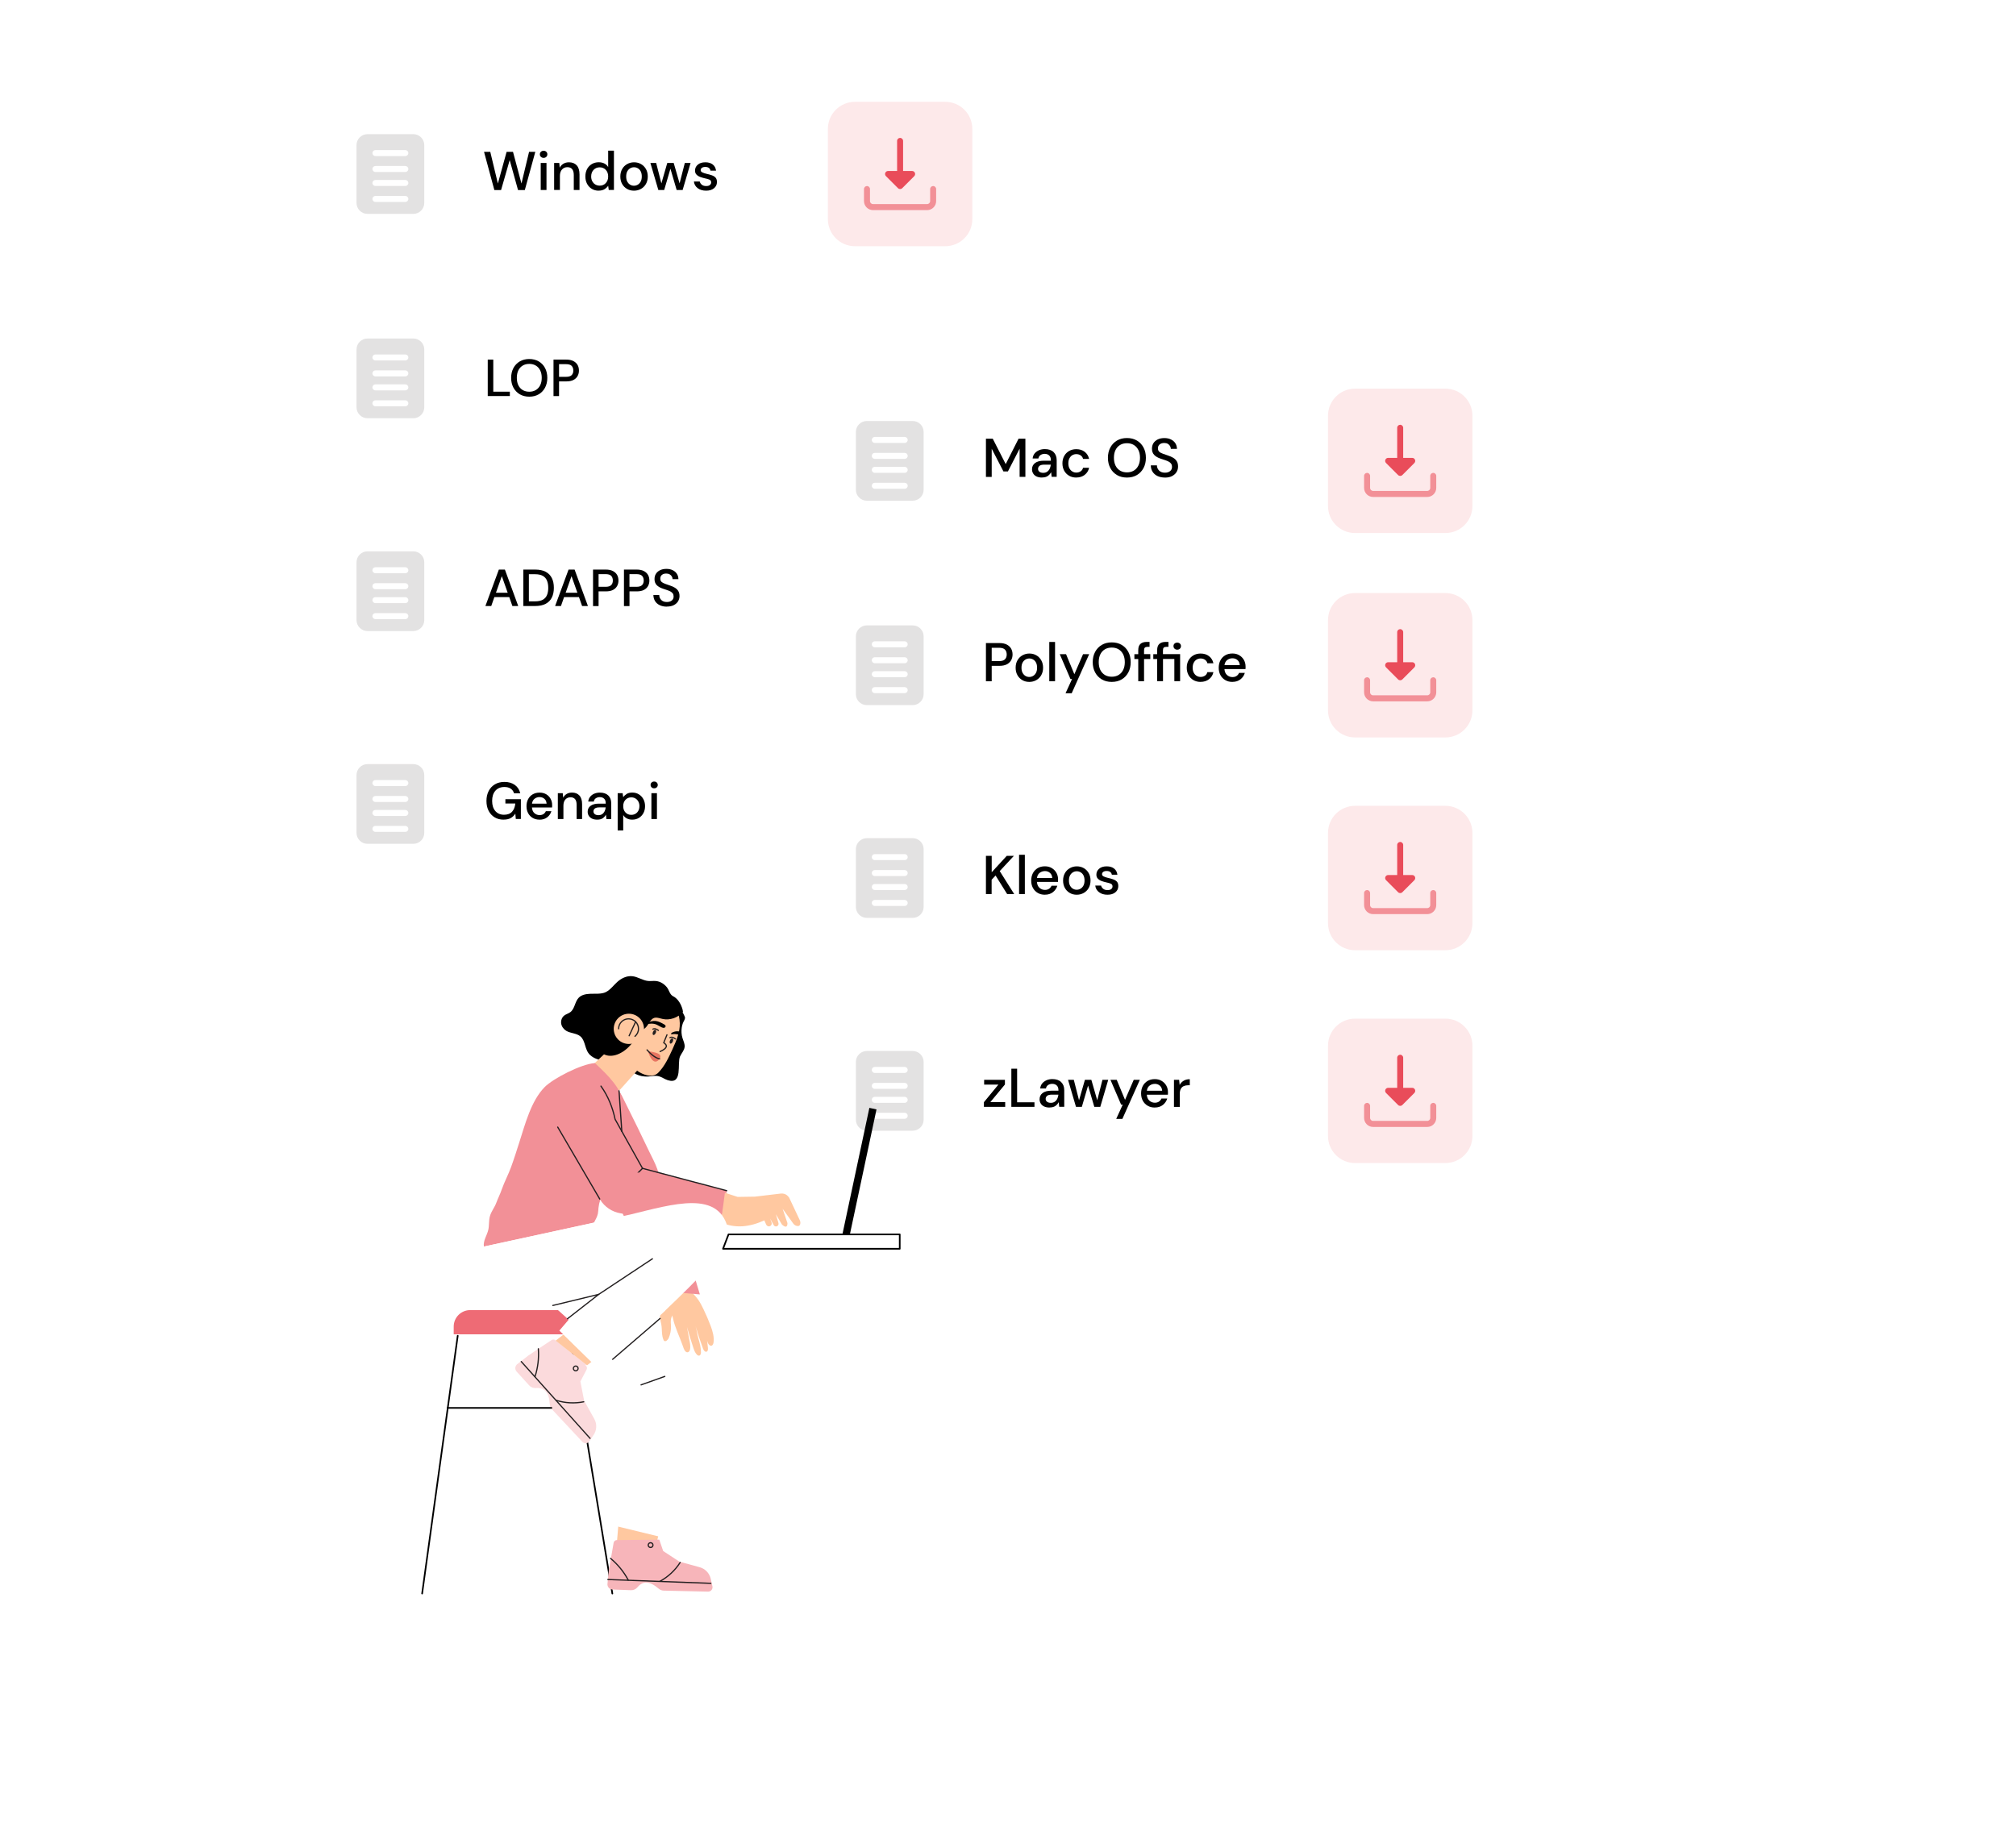 <?xml version="1.0" encoding="UTF-8"?> <svg xmlns="http://www.w3.org/2000/svg" xmlns:xlink="http://www.w3.org/1999/xlink" id="Calque_2" data-name="Calque 2" viewBox="0 0 517.12 470.75"><defs><style> .cls-1, .cls-2, .cls-3, .cls-4 { fill: none; } .cls-5 { fill: #e87562; } .cls-2 { stroke: #231f20; stroke-width: .31px; } .cls-2, .cls-3, .cls-4 { stroke-linecap: round; stroke-linejoin: round; } .cls-6 { fill: #ffc8a0; } .cls-7 { fill: #231f20; } .cls-3 { stroke: #000; } .cls-3, .cls-4 { stroke-width: .42px; } .cls-8 { fill: #fbdadc; } .cls-9 { fill: #fde9ea; } .cls-10 { fill: #f7b5ba; } .cls-4 { stroke: #f2ebe4; } .cls-11 { fill: #e94c5a; } .cls-12, .cls-13, .cls-14, .cls-15, .cls-16 { fill: #fff; } .cls-17 { fill: #ee6b75; } .cls-18 { fill: #e3e2e2; } .cls-13 { filter: url(#drop-shadow-1); } .cls-14 { filter: url(#drop-shadow-3); } .cls-15 { filter: url(#drop-shadow-2); } .cls-16 { filter: url(#drop-shadow-4); } .cls-19 { fill: #f29097; } </style><filter id="drop-shadow-1" x="0" y="101.63" width="341" height="231" filterUnits="userSpaceOnUse"><feOffset dx="0" dy="11.9"></feOffset><feGaussianBlur result="blur" stdDeviation="27.22"></feGaussianBlur><feFlood flood-color="#000" flood-opacity=".75"></feFlood><feComposite in2="blur" operator="in"></feComposite><feComposite in="SourceGraphic"></feComposite></filter><filter id="drop-shadow-2" x="63.64" y="0" width="213.23" height="246.83" filterUnits="userSpaceOnUse"><feOffset dx="1.21" dy="1.21"></feOffset><feGaussianBlur result="blur-2" stdDeviation=".86"></feGaussianBlur><feFlood flood-color="#000" flood-opacity=".75"></feFlood><feComposite in2="blur-2" operator="in"></feComposite><feComposite in="SourceGraphic"></feComposite></filter><filter id="drop-shadow-3" x="69.12" y="14.75" width="448" height="456" filterUnits="userSpaceOnUse"><feOffset dx="0" dy="19.76"></feOffset><feGaussianBlur result="blur-3" stdDeviation="45.18"></feGaussianBlur><feFlood flood-color="#000" flood-opacity=".75"></feFlood><feComposite in2="blur-3" operator="in"></feComposite><feComposite in="SourceGraphic"></feComposite></filter><filter id="drop-shadow-4" x="191.73" y="73.6" width="213.23" height="246.83" filterUnits="userSpaceOnUse"><feOffset dx="1.21" dy="1.21"></feOffset><feGaussianBlur result="blur-4" stdDeviation=".86"></feGaussianBlur><feFlood flood-color="#000" flood-opacity=".75"></feFlood><feComposite in2="blur-4" operator="in"></feComposite><feComposite in="SourceGraphic"></feComposite></filter></defs><g id="Calque_1-2" data-name="Calque 1"><rect class="cls-13" x="82.63" y="171.86" width="175.24" height="66.27" rx="8.56" ry="8.56"></rect><rect class="cls-15" x="63.64" width="213.23" height="246.83" rx="13.51" ry="13.51"></rect><g><path d="M126.81,48.77l-2.65-9.81h1.6l1.95,8.12,2.24-8.12h1.64l2.17,8.12,1.95-8.12h1.6l-2.69,9.8h-1.74l-2.14-7.69-2.21,7.69h-1.71Z"></path><path d="M139.44,40.5c-.28,0-.51-.09-.69-.26s-.27-.39-.27-.65.09-.48.27-.65c.18-.17.41-.26.69-.26s.51.09.69.26c.18.17.27.39.27.65s-.09.48-.27.65c-.18.17-.41.26-.69.26ZM138.7,48.75v-6.94h1.48v6.94h-1.48Z"></path><path d="M142.14,48.75v-6.94h1.32l.11,1.22c.21-.43.53-.77.94-1.02.42-.25.89-.37,1.44-.37.84,0,1.5.26,1.98.78.48.52.72,1.3.72,2.34v3.99h-1.47v-3.84c0-1.34-.55-2.02-1.65-2.02-.55,0-1.01.2-1.37.59-.36.39-.54.95-.54,1.68v3.58h-1.48Z"></path><path d="M153.56,48.92c-.67,0-1.26-.16-1.78-.48-.51-.32-.92-.75-1.2-1.3-.29-.55-.43-1.18-.43-1.88s.15-1.32.43-1.87c.29-.55.69-.97,1.21-1.29.52-.31,1.11-.47,1.79-.47.55,0,1.03.11,1.45.32.42.21.74.52.97.91v-4.2h1.48v10.08h-1.33l-.15-1.08c-.22.33-.53.62-.92.87-.39.25-.9.38-1.51.38ZM153.83,47.63c.63,0,1.16-.22,1.56-.66.41-.44.61-1,.61-1.69s-.2-1.27-.61-1.7c-.41-.43-.93-.65-1.56-.65s-1.16.22-1.57.65c-.41.43-.62,1-.62,1.7,0,.46.09.86.28,1.22s.45.63.78.83c.33.2.71.3,1.13.3Z"></path><path d="M162.61,48.92c-.66,0-1.26-.15-1.78-.46-.53-.3-.95-.73-1.25-1.27-.31-.55-.46-1.18-.46-1.91s.16-1.37.47-1.91c.31-.55.73-.97,1.27-1.27.53-.3,1.12-.46,1.78-.46s1.26.15,1.79.46c.53.3.95.73,1.26,1.27s.47,1.18.47,1.91-.16,1.36-.47,1.91c-.31.55-.74.97-1.27,1.27-.53.3-1.13.46-1.79.46ZM162.61,47.65c.36,0,.68-.09.99-.27.3-.18.55-.44.74-.79.19-.35.28-.79.28-1.31s-.09-.96-.27-1.31c-.18-.35-.42-.61-.73-.79-.3-.18-.63-.27-.99-.27s-.68.09-.99.27c-.3.18-.55.44-.74.79-.19.35-.28.79-.28,1.31s.09.96.28,1.31c.19.35.43.61.73.79.3.18.62.27.98.27Z"></path><path d="M168.87,48.75l-2.04-6.94h1.48l1.34,5.24,1.51-5.24h1.65l1.51,5.24,1.34-5.24h1.48l-2.04,6.94h-1.53l-1.6-5.46-1.6,5.46h-1.53Z"></path><path d="M181.14,48.92c-.88,0-1.6-.21-2.17-.64-.57-.43-.9-1-.98-1.71h1.5c.08.32.25.59.53.82.28.23.65.34,1.11.34s.77-.09.98-.28.31-.4.31-.64c0-.35-.14-.59-.43-.72-.28-.13-.68-.24-1.18-.34-.39-.08-.78-.2-1.17-.34-.39-.14-.71-.34-.97-.6-.26-.26-.39-.6-.39-1.04,0-.61.23-1.11.7-1.52s1.12-.61,1.96-.61c.78,0,1.4.19,1.88.56.48.37.76.9.85,1.58h-1.43c-.05-.3-.18-.53-.41-.7-.23-.17-.54-.25-.92-.25s-.66.08-.87.23c-.21.15-.31.35-.31.6s.14.43.43.57c.28.14.66.27,1.13.38.47.1.9.22,1.29.36.4.14.72.33.96.59.24.26.36.64.36,1.15,0,.63-.24,1.16-.74,1.58s-1.18.63-2.04.63Z"></path></g><g><path class="cls-9" d="M242.46,63.17h-23.15c-3.84,0-6.95-3.11-6.95-6.95v-23.15c0-3.84,3.11-6.95,6.95-6.95h23.15c3.84,0,6.95,3.11,6.95,6.95v23.15c0,3.84-3.11,6.95-6.95,6.95h0Z"></path><path class="cls-19" d="M237.83,53.91h-13.89c-1.28,0-2.32-1.04-2.32-2.32v-3.09c0-.43.35-.77.77-.77s.77.35.77.77v3.09c0,.43.35.77.77.77h13.89c.43,0,.77-.35.77-.77v-3.09c0-.43.35-.77.77-.77s.77.35.77.77v3.09c0,1.28-1.04,2.32-2.32,2.32h0Z"></path><path class="cls-11" d="M234.52,45.19l-3.09,3.09c-.3.3-.79.3-1.09,0l-3.09-3.09c-.22-.22-.29-.55-.17-.84.12-.29.4-.48.71-.48h2.32v-7.72c0-.43.35-.77.77-.77s.77.35.77.77v7.72h2.32c.31,0,.59.19.71.48.12.29.05.62-.17.84h0Z"></path></g><path class="cls-18" d="M106.02,34.42h-11.76c-1.55,0-2.81,1.26-2.81,2.81v14.83c0,1.55,1.26,2.81,2.81,2.81h11.76c1.55,0,2.81-1.26,2.81-2.81v-14.83c0-1.55-1.26-2.81-2.81-2.81h0ZM103.97,51.81h-7.67c-.42,0-.77-.34-.77-.77s.34-.77.77-.77h7.67c.42,0,.77.34.77.77s-.34.77-.77.77h0ZM103.97,47.71h-7.67c-.42,0-.77-.34-.77-.77s.34-.77.77-.77h7.67c.42,0,.77.34.77.77s-.34.77-.77.77h0ZM103.97,44.13h-7.67c-.42,0-.77-.34-.77-.77s.34-.77.77-.77h7.67c.42,0,.77.34.77.77s-.34.77-.77.77h0ZM103.97,40.04h-7.67c-.42,0-.77-.34-.77-.77s.34-.77.77-.77h7.67c.42,0,.77.34.77.77s-.34.77-.77.77h0Z"></path><g><path class="cls-9" d="M242.46,117.04h-23.15c-3.84,0-6.95-3.11-6.95-6.95v-23.15c0-3.84,3.11-6.95,6.95-6.95h23.15c3.84,0,6.95,3.11,6.95,6.95v23.15c0,3.84-3.11,6.95-6.95,6.95h0Z"></path><path class="cls-19" d="M237.83,107.78h-13.89c-1.28,0-2.32-1.04-2.32-2.32v-3.09c0-.43.35-.77.77-.77s.77.35.77.77v3.09c0,.43.35.77.77.77h13.89c.43,0,.77-.35.77-.77v-3.09c0-.43.35-.77.77-.77s.77.35.77.77v3.09c0,1.28-1.04,2.32-2.32,2.32h0Z"></path><path class="cls-11" d="M234.52,99.07l-3.09,3.09c-.3.3-.79.3-1.09,0l-3.09-3.09c-.22-.22-.29-.55-.17-.84.12-.29.4-.48.71-.48h2.32v-7.72c0-.43.35-.77.77-.77s.77.35.77.77v7.72h2.32c.31,0,.59.19.71.48.12.29.05.62-.17.84h0Z"></path></g><path class="cls-18" d="M106.02,86.85h-11.76c-1.55,0-2.81,1.26-2.81,2.81v14.83c0,1.55,1.26,2.81,2.81,2.81h11.76c1.55,0,2.81-1.26,2.81-2.81v-14.83c0-1.55-1.26-2.81-2.81-2.81h0ZM103.97,104.24h-7.67c-.42,0-.77-.34-.77-.77s.34-.77.77-.77h7.67c.42,0,.77.34.77.77s-.34.77-.77.77h0ZM103.97,100.15h-7.67c-.42,0-.77-.34-.77-.77s.34-.77.77-.77h7.67c.42,0,.77.34.77.77s-.34.77-.77.77h0ZM103.97,96.57h-7.67c-.42,0-.77-.34-.77-.77s.34-.77.77-.77h7.67c.42,0,.77.34.77.77s-.34.77-.77.77h0ZM103.97,92.48h-7.67c-.42,0-.77-.34-.77-.77s.34-.77.77-.77h7.67c.42,0,.77.34.77.77s-.34.77-.77.77h0Z"></path><g><path class="cls-9" d="M242.46,170.92h-23.15c-3.84,0-6.95-3.11-6.95-6.95v-23.15c0-3.84,3.11-6.95,6.95-6.95h23.15c3.84,0,6.95,3.11,6.95,6.95v23.15c0,3.84-3.11,6.95-6.95,6.95h0Z"></path><path class="cls-19" d="M237.83,161.66h-13.89c-1.28,0-2.32-1.04-2.32-2.32v-3.09c0-.43.35-.77.77-.77s.77.35.77.77v3.09c0,.43.35.77.77.77h13.89c.43,0,.77-.35.77-.77v-3.09c0-.43.35-.77.77-.77s.77.35.77.77v3.09c0,1.28-1.04,2.32-2.32,2.32h0Z"></path><path class="cls-11" d="M234.52,152.94l-3.09,3.09c-.3.3-.79.3-1.09,0l-3.09-3.09c-.22-.22-.29-.55-.17-.84.12-.29.4-.48.71-.48h2.32v-7.72c0-.43.35-.77.77-.77s.77.35.77.77v7.72h2.32c.31,0,.59.19.71.48.12.29.05.62-.17.84h0Z"></path></g><path class="cls-18" d="M106.02,141.45h-11.76c-1.55,0-2.81,1.26-2.81,2.81v14.83c0,1.55,1.26,2.81,2.81,2.81h11.76c1.55,0,2.81-1.26,2.81-2.81v-14.83c0-1.55-1.26-2.81-2.81-2.81h0ZM103.97,158.84h-7.67c-.42,0-.77-.34-.77-.77s.34-.77.77-.77h7.67c.42,0,.77.34.77.77s-.34.77-.77.77h0ZM103.97,154.74h-7.67c-.42,0-.77-.34-.77-.77s.34-.77.77-.77h7.67c.42,0,.77.34.77.77s-.34.77-.77.77h0ZM103.97,151.16h-7.67c-.42,0-.77-.34-.77-.77s.34-.77.77-.77h7.67c.42,0,.77.34.77.77s-.34.77-.77.77h0ZM103.97,147.07h-7.67c-.42,0-.77-.34-.77-.77s.34-.77.77-.77h7.67c.42,0,.77.34.77.77s-.34.77-.77.77h0Z"></path><g><path class="cls-9" d="M242.46,224.8h-23.15c-3.84,0-6.95-3.11-6.95-6.95v-23.15c0-3.84,3.11-6.95,6.95-6.95h23.15c3.84,0,6.95,3.11,6.95,6.95v23.15c0,3.84-3.11,6.95-6.95,6.95h0Z"></path><path class="cls-19" d="M237.83,215.53h-13.89c-1.28,0-2.32-1.04-2.32-2.32v-3.09c0-.43.35-.77.77-.77s.77.35.77.77v3.09c0,.43.35.77.77.77h13.89c.43,0,.77-.35.77-.77v-3.09c0-.43.35-.77.77-.77s.77.35.77.77v3.09c0,1.28-1.04,2.32-2.32,2.32h0Z"></path><path class="cls-11" d="M234.52,206.82l-3.09,3.09c-.3.3-.79.3-1.09,0l-3.09-3.09c-.22-.22-.29-.55-.17-.84.12-.29.4-.48.71-.48h2.32v-7.72c0-.43.35-.77.77-.77s.77.35.77.77v7.72h2.32c.31,0,.59.19.71.48.12.29.05.62-.17.84h0Z"></path></g><path class="cls-18" d="M106.02,196.04h-11.76c-1.55,0-2.81,1.26-2.81,2.81v14.83c0,1.55,1.26,2.81,2.81,2.81h11.76c1.55,0,2.81-1.26,2.81-2.81v-14.83c0-1.55-1.26-2.81-2.81-2.81h0ZM103.97,213.43h-7.67c-.42,0-.77-.34-.77-.77s.34-.77.77-.77h7.67c.42,0,.77.34.77.77s-.34.77-.77.77h0ZM103.97,209.34h-7.67c-.42,0-.77-.34-.77-.77s.34-.77.77-.77h7.67c.42,0,.77.34.77.77s-.34.77-.77.77h0ZM103.97,205.76h-7.67c-.42,0-.77-.34-.77-.77s.34-.77.77-.77h7.67c.42,0,.77.34.77.77s-.34.77-.77.77h0ZM103.97,201.67h-7.67c-.42,0-.77-.34-.77-.77s.34-.77.77-.77h7.67c.42,0,.77.34.77.77s-.34.77-.77.77h0Z"></path><rect class="cls-14" x="205.08" y="131.4" width="175.24" height="182.56" rx="14.2" ry="14.2"></rect><rect class="cls-16" x="191.73" y="73.6" width="213.23" height="246.83" rx="13.51" ry="13.51"></rect><g><path d="M252.9,122.35v-9.8h1.75l3.32,6.52,3.3-6.52h1.75v9.8h-1.48v-7.24l-3,5.84h-1.15l-3.01-5.82v7.22h-1.48Z"></path><path d="M267.31,122.52c-.59,0-1.07-.1-1.46-.29s-.67-.46-.85-.78c-.19-.32-.28-.67-.28-1.06,0-.67.26-1.2.78-1.6.52-.39,1.27-.59,2.24-.59h1.82v-.13c0-.54-.15-.95-.44-1.22-.29-.27-.67-.41-1.14-.41-.41,0-.77.1-1.07.3-.3.2-.49.5-.55.89h-1.48c.05-.5.22-.94.51-1.29s.67-.63,1.12-.83c.45-.19.95-.29,1.49-.29.97,0,1.72.25,2.25.76.53.51.8,1.2.8,2.08v4.27h-1.29l-.13-1.19c-.2.38-.48.71-.85.97-.37.26-.86.39-1.47.39ZM267.6,121.31c.4,0,.74-.1,1.01-.29s.49-.45.64-.76.25-.67.29-1.05h-1.65c-.59,0-1.01.1-1.25.31s-.37.46-.37.77.12.57.36.75c.24.18.56.27.97.27Z"></path><path d="M276.07,122.52c-.68,0-1.29-.15-1.83-.46-.54-.31-.96-.74-1.26-1.28-.3-.55-.46-1.18-.46-1.9s.15-1.35.46-1.9c.3-.55.72-.97,1.26-1.28.54-.31,1.15-.46,1.83-.46.86,0,1.58.22,2.16.67.58.45.96,1.06,1.13,1.82h-1.55c-.09-.38-.3-.68-.62-.9s-.69-.32-1.12-.32c-.36,0-.7.09-1.01.27-.31.18-.55.45-.74.8-.19.35-.28.78-.28,1.29s.09.94.28,1.29c.19.35.43.62.74.8.31.19.64.28,1.01.28.43,0,.8-.11,1.12-.32s.52-.52.62-.91h1.55c-.16.75-.53,1.35-1.12,1.81-.59.46-1.31.69-2.17.69Z"></path><path d="M289.07,122.52c-.97,0-1.82-.21-2.55-.64-.73-.43-1.3-1.02-1.71-1.79-.41-.76-.62-1.64-.62-2.64s.21-1.88.62-2.64c.41-.76.98-1.36,1.71-1.79.73-.43,1.58-.64,2.55-.64s1.82.21,2.55.64c.73.43,1.29,1.02,1.7,1.79.41.76.61,1.64.61,2.64s-.2,1.88-.61,2.64c-.41.76-.97,1.36-1.7,1.79-.73.43-1.58.64-2.55.64ZM289.07,121.19c.67,0,1.26-.15,1.76-.45.5-.3.89-.73,1.17-1.29.28-.56.42-1.23.42-2s-.14-1.44-.42-2c-.28-.56-.67-.99-1.17-1.29-.5-.3-1.08-.45-1.76-.45s-1.26.15-1.76.45c-.5.3-.89.73-1.17,1.29-.28.56-.41,1.23-.41,2s.14,1.44.41,2c.28.56.67.99,1.17,1.29.5.3,1.09.45,1.76.45Z"></path><path d="M298.82,122.52c-.72,0-1.35-.13-1.89-.38s-.96-.61-1.27-1.08c-.3-.47-.46-1.02-.47-1.67h1.57c0,.52.19.97.55,1.33s.85.55,1.5.55c.57,0,1.01-.14,1.34-.41s.48-.63.48-1.06c0-.35-.08-.62-.23-.84-.15-.21-.36-.39-.63-.53-.27-.14-.57-.27-.92-.38s-.71-.23-1.09-.36c-.76-.25-1.32-.58-1.7-.98s-.57-.93-.57-1.58c0-.55.12-1.03.38-1.44.27-.41.64-.73,1.12-.96.48-.23,1.04-.34,1.69-.34s1.19.12,1.67.35.86.56,1.13.97c.27.42.41.9.42,1.45h-1.57c0-.25-.07-.49-.2-.72s-.32-.42-.57-.57c-.25-.15-.56-.22-.92-.22-.47,0-.85.11-1.16.35-.3.24-.46.58-.46,1.01,0,.38.11.68.34.88.22.21.53.38.92.51.39.14.84.29,1.34.47.49.16.92.35,1.3.57s.69.52.92.88.34.83.34,1.39c0,.5-.13.96-.38,1.38s-.63.77-1.13,1.04c-.5.27-1.12.4-1.86.4Z"></path></g><g><path class="cls-9" d="M370.74,136.76h-23.15c-3.84,0-6.95-3.11-6.95-6.95v-23.15c0-3.84,3.11-6.95,6.95-6.95h23.15c3.84,0,6.95,3.11,6.95,6.95v23.15c0,3.84-3.11,6.95-6.95,6.95h0Z"></path><path class="cls-19" d="M366.11,127.5h-13.89c-1.28,0-2.32-1.04-2.32-2.32v-3.09c0-.43.35-.77.77-.77s.77.35.77.77v3.09c0,.43.35.77.77.77h13.89c.43,0,.77-.35.77-.77v-3.09c0-.43.35-.77.77-.77s.77.35.77.77v3.09c0,1.28-1.04,2.32-2.32,2.32h0Z"></path><path class="cls-11" d="M362.8,118.79l-3.09,3.09c-.3.3-.79.3-1.09,0l-3.09-3.09c-.22-.22-.29-.55-.17-.84.12-.29.4-.48.71-.48h2.32v-7.72c0-.43.35-.77.77-.77s.77.35.77.77v7.72h2.32c.31,0,.59.19.71.48.12.29.05.62-.17.84h0Z"></path></g><path class="cls-18" d="M234.11,108.01h-11.76c-1.55,0-2.81,1.26-2.81,2.81v14.83c0,1.55,1.26,2.81,2.81,2.81h11.76c1.55,0,2.81-1.26,2.81-2.81v-14.83c0-1.55-1.26-2.81-2.81-2.81h0ZM232.06,125.4h-7.67c-.42,0-.77-.34-.77-.77s.34-.77.77-.77h7.67c.42,0,.77.34.77.77s-.34.77-.77.77h0ZM232.06,121.31h-7.67c-.42,0-.77-.34-.77-.77s.34-.77.77-.77h7.67c.42,0,.77.34.77.77s-.34.77-.77.77h0ZM232.06,117.73h-7.67c-.42,0-.77-.34-.77-.77s.34-.77.77-.77h7.67c.42,0,.77.34.77.77s-.34.77-.77.77h0ZM232.06,113.64h-7.67c-.42,0-.77-.34-.77-.77s.34-.77.77-.77h7.67c.42,0,.77.34.77.77s-.34.77-.77.77h0Z"></path><g><path d="M252.9,174.78v-9.8h3.43c.77,0,1.4.13,1.9.38.5.26.88.61,1.13,1.05s.37.95.37,1.51c0,.53-.12,1.02-.36,1.46-.24.44-.61.79-1.11,1.06-.5.26-1.15.39-1.93.39h-1.95v3.95h-1.48ZM254.38,169.62h1.88c.7,0,1.2-.15,1.51-.46.3-.3.46-.71.46-1.24s-.15-.96-.46-1.27c-.3-.3-.81-.46-1.51-.46h-1.88v3.42Z"></path><path d="M264.01,174.95c-.66,0-1.26-.15-1.78-.46-.53-.3-.95-.73-1.25-1.27-.31-.55-.46-1.18-.46-1.91s.16-1.37.47-1.91c.31-.54.73-.97,1.27-1.27s1.12-.46,1.78-.46,1.26.15,1.79.46c.53.3.95.73,1.26,1.27.31.55.47,1.18.47,1.91s-.16,1.36-.47,1.91-.74.97-1.27,1.27c-.53.3-1.13.46-1.79.46ZM264.01,173.68c.36,0,.68-.09.99-.27s.55-.44.74-.79c.19-.35.28-.79.28-1.31s-.09-.96-.27-1.31c-.18-.35-.42-.61-.73-.79-.3-.18-.63-.27-.99-.27s-.68.09-.99.27c-.3.18-.55.44-.74.79-.19.35-.28.79-.28,1.31s.09.96.28,1.31c.19.35.43.61.73.79s.62.27.98.27Z"></path><path d="M269.15,174.78v-10.08h1.48v10.08h-1.48Z"></path><path d="M273.32,177.86l1.67-3.65h-.41l-2.74-6.37h1.61l2.13,5.14,2.23-5.14h1.57l-4.48,10.02h-1.57Z"></path><path d="M285.17,174.95c-.97,0-1.82-.21-2.55-.64-.73-.43-1.3-1.03-1.71-1.79-.41-.76-.62-1.64-.62-2.64s.21-1.88.62-2.64c.41-.76.98-1.36,1.71-1.79.73-.43,1.58-.64,2.55-.64s1.82.21,2.55.64c.73.43,1.29,1.03,1.7,1.79.41.76.61,1.64.61,2.64s-.2,1.88-.61,2.64c-.41.76-.97,1.36-1.7,1.79-.73.43-1.58.64-2.55.64ZM285.17,173.62c.67,0,1.26-.15,1.76-.45.5-.3.89-.73,1.17-1.29s.42-1.23.42-2-.14-1.44-.42-2c-.28-.56-.67-.99-1.17-1.29-.5-.3-1.08-.45-1.76-.45s-1.26.15-1.76.45-.89.73-1.17,1.29c-.28.56-.41,1.23-.41,2s.14,1.44.41,2c.28.56.67.99,1.17,1.29s1.09.45,1.76.45Z"></path><path d="M291.97,174.78v-5.7h-.99v-1.25h.99v-1.01c0-.76.19-1.3.57-1.63.38-.33.91-.5,1.6-.5h.73v1.26h-.5c-.33,0-.56.07-.7.2-.14.14-.21.36-.21.68v.99h1.6v1.25h-1.6v5.7h-1.48Z"></path><path d="M296.82,174.78v-5.7h-.99v-1.25h.99v-1.01c0-.76.19-1.3.57-1.63.38-.33.91-.5,1.6-.5h.73v1.26h-.5c-.33,0-.56.07-.7.2-.14.14-.21.36-.21.68v.99h4.4v6.94h-1.48v-5.7h-2.91v5.7h-1.48ZM301.97,166.68c-.28,0-.51-.09-.69-.26-.18-.17-.27-.39-.27-.66s.09-.48.27-.64.41-.25.69-.25.51.08.69.25c.18.17.27.38.27.64s-.09.49-.27.66c-.18.17-.41.26-.69.26Z"></path><path d="M307.96,174.95c-.68,0-1.29-.15-1.83-.46-.54-.31-.96-.74-1.26-1.28-.3-.55-.46-1.18-.46-1.9s.15-1.35.46-1.9c.3-.54.72-.97,1.26-1.28.54-.31,1.15-.46,1.83-.46.86,0,1.58.22,2.16.67.58.45.96,1.05,1.13,1.82h-1.55c-.09-.38-.3-.68-.62-.9s-.69-.32-1.12-.32c-.36,0-.7.09-1.01.27-.31.18-.55.45-.74.8-.19.35-.28.78-.28,1.29s.09.94.28,1.29c.19.35.43.62.74.8.31.19.64.28,1.01.28.43,0,.8-.11,1.12-.32s.52-.52.62-.91h1.55c-.16.75-.53,1.35-1.12,1.81-.59.46-1.31.69-2.17.69Z"></path><path d="M316.11,174.95c-.68,0-1.29-.15-1.81-.46-.53-.3-.94-.72-1.24-1.27s-.45-1.17-.45-1.89.15-1.37.44-1.92.71-.98,1.23-1.29c.53-.31,1.14-.46,1.84-.46s1.27.15,1.78.46c.5.3.9.71,1.18,1.21.28.5.42,1.06.42,1.67,0,.09,0,.19,0,.3,0,.11-.01.23-.02.36h-5.4c.05.67.27,1.18.67,1.53.4.35.86.52,1.38.52.42,0,.77-.09,1.06-.29.28-.19.5-.45.64-.78h1.48c-.19.65-.56,1.2-1.11,1.64-.56.44-1.24.66-2.07.66ZM316.11,168.89c-.49,0-.93.15-1.32.44-.38.29-.62.74-.7,1.32h3.92c-.03-.54-.22-.97-.57-1.29-.35-.32-.8-.47-1.33-.47Z"></path></g><g><path class="cls-9" d="M370.74,189.2h-23.15c-3.84,0-6.95-3.11-6.95-6.95v-23.15c0-3.84,3.11-6.95,6.95-6.95h23.15c3.84,0,6.95,3.11,6.95,6.95v23.15c0,3.84-3.11,6.95-6.95,6.95h0Z"></path><path class="cls-19" d="M366.11,179.94h-13.89c-1.28,0-2.32-1.04-2.32-2.32v-3.09c0-.43.35-.77.77-.77s.77.35.77.77v3.09c0,.43.35.77.77.77h13.89c.43,0,.77-.35.77-.77v-3.09c0-.43.35-.77.77-.77s.77.35.77.77v3.09c0,1.28-1.04,2.32-2.32,2.32h0Z"></path><path class="cls-11" d="M362.8,171.22l-3.09,3.09c-.3.3-.79.3-1.09,0l-3.09-3.09c-.22-.22-.29-.55-.17-.84.12-.29.4-.48.71-.48h2.32v-7.72c0-.43.35-.77.77-.77s.77.35.77.77v7.72h2.32c.31,0,.59.19.71.48.12.29.05.62-.17.84h0Z"></path></g><path class="cls-18" d="M234.11,160.45h-11.76c-1.55,0-2.81,1.26-2.81,2.81v14.83c0,1.55,1.26,2.81,2.81,2.81h11.76c1.55,0,2.81-1.26,2.81-2.81v-14.83c0-1.55-1.26-2.81-2.81-2.81h0ZM232.06,177.83h-7.67c-.42,0-.77-.34-.77-.77s.34-.77.77-.77h7.67c.42,0,.77.34.77.77s-.34.77-.77.77h0ZM232.06,173.74h-7.67c-.42,0-.77-.34-.77-.77s.34-.77.77-.77h7.67c.42,0,.77.34.77.77s-.34.77-.77.77h0ZM232.06,170.16h-7.67c-.42,0-.77-.34-.77-.77s.34-.77.77-.77h7.67c.42,0,.77.34.77.77s-.34.77-.77.77h0ZM232.06,166.07h-7.67c-.42,0-.77-.34-.77-.77s.34-.77.77-.77h7.67c.42,0,.77.34.77.77s-.34.77-.77.77h0Z"></path><g><path d="M252.9,229.38v-9.8h1.48v4.2l3.86-4.2h1.83l-3.63,3.91,3.71,5.89h-1.81l-2.97-4.76-1.01,1.09v3.67h-1.48Z"></path><path d="M261.4,229.38v-10.08h1.48v10.08h-1.48Z"></path><path d="M268.01,229.55c-.68,0-1.29-.15-1.81-.46-.53-.3-.94-.73-1.24-1.27s-.45-1.17-.45-1.89.15-1.37.44-1.92c.29-.55.71-.98,1.23-1.29.53-.31,1.14-.46,1.84-.46s1.27.15,1.78.46c.5.3.9.71,1.18,1.21.28.5.42,1.06.42,1.67,0,.09,0,.19,0,.3,0,.11-.01.23-.02.36h-5.4c.05.67.27,1.18.67,1.53.4.35.86.52,1.38.52.42,0,.77-.09,1.06-.29.28-.19.5-.45.64-.78h1.48c-.19.65-.56,1.2-1.11,1.64-.56.44-1.24.66-2.07.66ZM268.01,223.49c-.49,0-.93.15-1.32.44s-.62.74-.7,1.32h3.92c-.03-.54-.22-.97-.57-1.29s-.8-.48-1.33-.48Z"></path><path d="M276.18,229.55c-.66,0-1.26-.15-1.78-.46-.53-.3-.95-.73-1.25-1.27-.31-.55-.46-1.18-.46-1.91s.16-1.37.47-1.91c.31-.55.73-.97,1.27-1.27.53-.3,1.12-.46,1.78-.46s1.26.15,1.79.46c.53.3.95.73,1.26,1.27s.47,1.18.47,1.91-.16,1.36-.47,1.91c-.31.55-.74.97-1.27,1.27-.53.3-1.13.46-1.79.46ZM276.18,228.27c.36,0,.68-.09.99-.27.3-.18.55-.44.74-.79.19-.35.28-.79.28-1.31s-.09-.96-.27-1.31c-.18-.35-.42-.61-.73-.79-.3-.18-.63-.27-.99-.27s-.68.09-.99.27c-.3.18-.55.44-.74.79-.19.35-.28.79-.28,1.31s.09.96.28,1.31c.19.35.43.61.73.79.3.18.62.27.98.27Z"></path><path d="M284.09,229.55c-.88,0-1.6-.21-2.17-.64-.57-.43-.9-1-.98-1.71h1.5c.08.32.25.59.53.82.28.23.65.34,1.11.34s.77-.09.98-.28.31-.4.31-.64c0-.35-.14-.59-.43-.72-.28-.13-.68-.24-1.18-.34-.39-.08-.78-.2-1.17-.34-.39-.14-.71-.34-.97-.6-.26-.26-.39-.6-.39-1.04,0-.61.23-1.11.7-1.52s1.12-.61,1.96-.61c.78,0,1.4.19,1.88.56.48.37.76.9.85,1.58h-1.43c-.05-.3-.18-.53-.41-.7-.23-.17-.54-.25-.92-.25s-.66.08-.87.23c-.21.15-.31.35-.31.6s.14.43.43.57c.28.14.66.27,1.13.38.47.1.9.22,1.29.36.4.14.72.33.96.59.24.26.36.64.36,1.15,0,.63-.24,1.16-.74,1.58s-1.18.63-2.04.63Z"></path></g><g><path class="cls-9" d="M370.74,243.79h-23.15c-3.84,0-6.95-3.11-6.95-6.95v-23.15c0-3.84,3.11-6.95,6.95-6.95h23.15c3.84,0,6.95,3.11,6.95,6.95v23.15c0,3.84-3.11,6.95-6.95,6.95h0Z"></path><path class="cls-19" d="M366.11,234.53h-13.89c-1.28,0-2.32-1.04-2.32-2.32v-3.09c0-.43.35-.77.77-.77s.77.35.77.77v3.09c0,.43.35.77.77.77h13.89c.43,0,.77-.35.77-.77v-3.09c0-.43.35-.77.77-.77s.77.35.77.77v3.09c0,1.28-1.04,2.32-2.32,2.32h0Z"></path><path class="cls-11" d="M362.8,225.82l-3.09,3.09c-.3.3-.79.3-1.09,0l-3.09-3.09c-.22-.22-.29-.55-.17-.84.12-.29.4-.48.71-.48h2.32v-7.72c0-.43.35-.77.77-.77s.77.35.77.77v7.72h2.32c.31,0,.59.19.71.48.12.29.05.62-.17.84h0Z"></path></g><path class="cls-18" d="M234.11,215.04h-11.76c-1.55,0-2.81,1.26-2.81,2.81v14.83c0,1.55,1.26,2.81,2.81,2.81h11.76c1.55,0,2.81-1.26,2.81-2.81v-14.83c0-1.55-1.26-2.81-2.81-2.81h0ZM232.06,232.43h-7.67c-.42,0-.77-.34-.77-.77s.34-.77.77-.77h7.67c.42,0,.77.34.77.77s-.34.77-.77.77h0ZM232.06,228.34h-7.67c-.42,0-.77-.34-.77-.77s.34-.77.77-.77h7.67c.42,0,.77.34.77.77s-.34.77-.77.77h0ZM232.06,224.76h-7.67c-.42,0-.77-.34-.77-.77s.34-.77.77-.77h7.67c.42,0,.77.34.77.77s-.34.77-.77.77h0ZM232.06,220.67h-7.67c-.42,0-.77-.34-.77-.77s.34-.77.77-.77h7.67c.42,0,.77.34.77.77s-.34.77-.77.77h0Z"></path><g><path d="M252.38,283.98v-1.2l3.71-4.51h-3.65v-1.23h5.33v1.2l-3.74,4.51h3.81v1.23h-5.46Z"></path><path d="M259.42,283.98v-9.8h1.48v8.62h4.45v1.18h-5.94Z"></path><path d="M269.25,284.15c-.59,0-1.07-.1-1.46-.29s-.67-.46-.85-.78c-.19-.32-.28-.67-.28-1.06,0-.67.26-1.2.78-1.6.52-.39,1.27-.59,2.24-.59h1.82v-.13c0-.54-.15-.95-.44-1.22-.29-.27-.67-.41-1.14-.41-.41,0-.77.1-1.07.3-.3.2-.49.5-.55.89h-1.48c.05-.5.22-.94.51-1.29s.67-.63,1.12-.83c.45-.19.95-.29,1.49-.29.97,0,1.72.25,2.25.76.53.51.8,1.2.8,2.08v4.27h-1.29l-.13-1.19c-.2.38-.48.71-.85.97-.37.26-.86.39-1.47.39ZM269.55,282.94c.4,0,.74-.1,1.01-.29s.49-.45.64-.76.25-.67.29-1.05h-1.65c-.59,0-1.01.1-1.25.31s-.37.46-.37.77.12.57.36.75c.24.18.56.27.97.27Z"></path><path d="M276,283.98l-2.04-6.94h1.48l1.34,5.24,1.51-5.24h1.65l1.51,5.24,1.34-5.24h1.48l-2.04,6.94h-1.53l-1.6-5.46-1.6,5.46h-1.53Z"></path><path d="M286.32,287.06l1.67-3.65h-.41l-2.74-6.37h1.61l2.13,5.14,2.23-5.14h1.57l-4.48,10.02h-1.57Z"></path><path d="M296.2,284.15c-.68,0-1.29-.15-1.81-.46-.53-.3-.94-.73-1.24-1.27s-.45-1.17-.45-1.89.15-1.37.44-1.92c.29-.55.71-.98,1.23-1.29.53-.31,1.14-.46,1.84-.46s1.27.15,1.78.46c.5.3.9.71,1.18,1.21.28.5.42,1.06.42,1.67,0,.09,0,.19,0,.3,0,.11-.01.23-.02.36h-5.4c.05.67.27,1.18.67,1.53.4.35.86.52,1.38.52.42,0,.77-.09,1.06-.29.28-.19.5-.45.64-.78h1.48c-.19.65-.56,1.2-1.11,1.64-.56.44-1.24.66-2.07.66ZM296.2,278.08c-.49,0-.93.15-1.32.44s-.62.74-.7,1.32h3.92c-.03-.54-.22-.97-.57-1.29s-.8-.48-1.33-.48Z"></path><path d="M301.13,283.98v-6.94h1.33l.13,1.32c.24-.46.58-.82,1.02-1.08.43-.27.96-.4,1.58-.4v1.55h-.41c-.41,0-.78.07-1.1.2-.32.14-.58.36-.77.69s-.29.77-.29,1.34v3.33h-1.48Z"></path></g><g><path class="cls-9" d="M370.74,298.39h-23.15c-3.84,0-6.95-3.11-6.95-6.95v-23.15c0-3.84,3.11-6.95,6.95-6.95h23.15c3.84,0,6.95,3.11,6.95,6.95v23.15c0,3.84-3.11,6.95-6.95,6.95h0Z"></path><path class="cls-19" d="M366.11,289.13h-13.89c-1.28,0-2.32-1.04-2.32-2.32v-3.09c0-.43.35-.77.77-.77s.77.35.77.77v3.09c0,.43.35.77.77.77h13.89c.43,0,.77-.35.77-.77v-3.09c0-.43.35-.77.77-.77s.77.35.77.77v3.09c0,1.28-1.04,2.32-2.32,2.32h0Z"></path><path class="cls-11" d="M362.8,280.41l-3.09,3.09c-.3.3-.79.3-1.09,0l-3.09-3.09c-.22-.22-.29-.55-.17-.84.12-.29.4-.48.71-.48h2.32v-7.72c0-.43.35-.77.77-.77s.77.35.77.77v7.72h2.32c.31,0,.59.19.71.48.12.29.05.62-.17.84h0Z"></path></g><path class="cls-18" d="M234.11,269.64h-11.76c-1.55,0-2.81,1.26-2.81,2.81v14.83c0,1.55,1.26,2.81,2.81,2.81h11.76c1.55,0,2.81-1.26,2.81-2.81v-14.83c0-1.55-1.26-2.81-2.81-2.81h0ZM232.06,287.03h-7.67c-.42,0-.77-.34-.77-.77s.34-.77.77-.77h7.67c.42,0,.77.34.77.77s-.34.77-.77.77h0ZM232.06,282.94h-7.67c-.42,0-.77-.34-.77-.77s.34-.77.77-.77h7.67c.42,0,.77.34.77.77s-.34.77-.77.77h0ZM232.06,279.36h-7.67c-.42,0-.77-.34-.77-.77s.34-.77.77-.77h7.67c.42,0,.77.34.77.77s-.34.77-.77.77h0ZM232.06,275.27h-7.67c-.42,0-.77-.34-.77-.77s.34-.77.77-.77h7.67c.42,0,.77.34.77.77s-.34.77-.77.77h0Z"></path><g><polygon class="cls-6" points="169.56 391.06 168.48 395.63 158.25 395.63 158.87 388.15 164.25 390.15 169.56 391.06"></polygon><path d="M174.88,263.59c.06-.36.15-.71.27-1.05.17-.48.55-.93.57-1.43.01-.21-.58-1.37-.61-1.3,0-.01,0-.02.01-.03.08-.24.03-.51-.03-.75-.35-1.32-1.17-2.82-2.42-3.43-.9-.44-1.02-1.59-1.62-2.32-.72-.88-1.72-1.51-2.88-1.6-.63-.05-1.27.06-1.91,0-1.42-.14-2.67-1.09-4.09-1.23-1.41-.14-2.8.54-3.85,1.49-.95.86-1.75,2-2.92,2.59-1.15.58-2.82.37-4.09.44-1.03.05-2.13.26-2.85.99-1.02,1.04-1.01,2.85-2.17,3.72-.48.36-1.09.5-1.57.87-.61.48-.89,1.31-.77,2.08.13.76.64,1.44,1.3,1.84,1.13.67,2.65.58,3.65,1.44,1.33,1.14,1.05,3.46,2.46,4.76,1.92,1.77,4.62,1.33,6.93,1.98,1.83.51,3.15,2.12,4.86,2.94.93.45,1.98.66,3.01.61.93-.05,1.87-.3,2.77-.09.83.19,1.53.76,2.35,1.02,3.94,1.25,2.36-4.29,3.15-6.08.37-.83,1.08-1.53,1.18-2.43.09-.78-.3-1.53-.54-2.28-.28-.88-.33-1.82-.19-2.73Z"></path><polygon class="cls-6" points="163.48 274.62 158.78 279.86 151.89 273.37 157.74 267.84 163.48 274.62"></polygon><polygon points="224.83 284.63 218.4 314.82 218 316.7 216.08 316.7 216.48 314.82 223 284.23 224.83 284.63"></polygon><g><path class="cls-17" d="M147.07,340.34v2h-30.69v-2c0-2.33,1.89-4.22,4.22-4.22h22.25c.1,0,.2,0,.29.01,1.34.09,2.51.81,3.22,1.87.45.67.71,1.47.71,2.34Z"></path><g><line class="cls-3" x1="117.41" y1="342.71" x2="108.28" y2="408.84"></line><polyline class="cls-3" points="157.07 408.84 156.9 407.77 156.48 405.27 156.13 403.15 150.66 370.05 150.29 367.84 148.96 359.77 147.62 351.69 147.43 350.53 146.74 346.41 146.39 344.25"></polyline><line class="cls-4" x1="146.07" y1="342.34" x2="146.04" y2="342.13"></line></g></g><path class="cls-1" d="M161.42,311.65l-9.05,2.02c.38-.75.83-1.49,1-2.31.1-.49.11-1,.16-1.5.08-.73.23-1.4.45-2.03,1.15,1.82,3.02,3.08,5.16,3.43l2.01.33.28.05Z"></path><path class="cls-1" d="M153.34,270.52c-.69-.29-1.46-.41-2.05-.86l1.62,1.23c.14-.12.29-.25.43-.38Z"></path><path class="cls-19" d="M159.9,283.29l-.16,2.73c-.16,2.82-.67,5.61-1.52,8.31l-4.25,13.51c-.22.63-.37,1.3-.45,2.03-.05.5-.06,1-.16,1.5-.17.82-.61,1.56-1,2.31l-28.23,6.14c-.26-1.45.78-2.84,1.12-4.29.27-1.16.09-2.4.43-3.55.35-1.22,1.2-2.21,1.63-3.4.43-1.17.99-2.23,1.39-3.41.68-1.96,1.7-3.82,2.41-5.79.77-2.11,1.44-4.25,2.12-6.38,1.49-4.63,2.99-10.53,6.46-14.08,2.16-2.21,9.38-5.94,12.91-6.18,3.55,3.31,6.94,6.66,7.29,10.56Z"></path><path class="cls-19" d="M145.19,280.08h0c3.33-2.2,7.82-1.14,9.81,2.33l4.51,7.87,5.31,9.48,12.36,3.28,9.24,2.45-.12.64-1.24,6.55-.54,2.83-23.09-3.85-.28-.05-2.01-.33c-2.13-.36-4.01-1.61-5.16-3.43l-10.92-18.49c-1.87-3.17-.93-7.24,2.13-9.27Z"></path><path class="cls-19" d="M149.91,278.28c3.46-1.99,7.88-.66,9.65,2.92,0,0,4.02,8.13,4.02,8.13.97,1.97,1.91,3.96,2.87,5.95,1.5,3.12,3.44,6.18,2.53,9.8-.53,2.12-2.1,4.04-4.2,4.66-.63.19-1.3.26-1.96.26-3.05.01-4.94-1.52-6.16-4.14-2.91-6.25-6.29-12.32-9.43-18.46-1.67-3.27-.49-7.29,2.7-9.12Z"></path><path class="cls-6" d="M199.01,311.51s0,0,0,0c0,0,0,0,0,.01,0,0,0,0,0-.01ZM185.94,306.01l.15.05,3.13,1.02,4.41-.07,5.98-.71c1-.17,1.99-.22,2.81.96l2.73,5.79c.14.3.19.64.12.97-.12.51-.47.62-.97.48-.33-.09-.62-.3-.82-.58l-2.74-3.81,1.25,3.7c-.01,1.1-.51,1.17-1.42.36l-1.55-2.64.66,2.27c.16.57-.45,1.07-.96.77,0,0-.01,0-.02-.01-.1-.06-.18-.15-.24-.25l-.92-1.7.37,1.03c.21.6-.38,1.19-.97.94-.01,0-.03-.01-.04-.02-.17-.08-.31-.21-.38-.39l-.46-1.07c-3.78,1.72-7.5,2.14-11.13.52l1.01-7.6Z"></path><path class="cls-12" d="M182.56,356.12c-1.91,8.17-7.29,22.86-13.02,38.21l-12.91-3.14-1.37-.42,9.17-35.48-22.63-20.37c4.31-3.93,6.83-13.19,10.81-16.94l28.37,28.97c.88.92,1.51,2,1.89,3.14,0,0,.5,2.9-.32,6.02Z"></path><path class="cls-10" d="M169.12,395.02l.99,2.91,4.18,2.74,5.17,1.41c1.42.39,2.51,1.52,2.84,2.96l.44,1.93c.16.72-.39,1.39-1.12,1.38l-11.36-.26c-.48-.01-.94-.19-1.3-.5-2.36-2.05-4.11-1.99-5.43-.38-.41.5-1.02.79-1.67.77l-4.77-.18c-.06,0-.12,0-.18-.02-.67-.11-1.16-.73-1.09-1.43l.11-1.1.21-2.1.04-.37.51-2.9.71-4.06c.06-.36.35-.62.68-.69l11.04-.12Z"></path><path class="cls-8" d="M152.28,368.11l-1.1,1.66c-.07.11-.16.2-.26.28-.45.34-1.12.31-1.53-.13l-7.81-8.35c-.1-.11-.19-.22-.26-.35-.17-.28-.27-.6-.29-.93-.16-3.12-1.45-4.34-3.55-4.17-.65.05-1.3-.19-1.73-.67l-3.23-3.56c-.51-.57-.44-1.44.17-1.91l2.85-2.22,5.93-3.95c.27-.18.59-.19.86-.06l8.04,6.32-.2.16c.13.09.23.22.3.36.13.26.12.57-.02.83l-1.57,3,.95,4.91,2.61,4.7c.72,1.29.66,2.87-.16,4.1Z"></path><g><path class="cls-2" d="M148.1,351.52c-.24.23-.63.23-.86-.02-.23-.24-.23-.63.02-.86.24-.23.63-.23.86.02.23.24.23.63-.02.86Z"></path><path class="cls-2" d="M142.65,359.26c2.28.72,4.74.85,7.08.38"></path><path class="cls-2" d="M138.09,346.04c.18,2.41-.11,4.84-.85,7.14"></path><line class="cls-2" x1="133.71" y1="349.33" x2="151.35" y2="369.02"></line></g><g><path class="cls-2" d="M167.49,396.41c0,.34-.27.61-.61.61s-.61-.27-.61-.61.27-.61.61-.61.61.27.61.61Z"></path><path class="cls-2" d="M169.28,405.7c2.1-1.14,3.9-2.82,5.18-4.83"></path><path class="cls-2" d="M156.6,399.81c1.86,1.54,3.41,3.44,4.55,5.57"></path><line class="cls-2" x1="155.92" y1="405.24" x2="182.34" y2="406.22"></line></g><line class="cls-2" x1="164.81" y1="299.75" x2="161.42" y2="303.14"></line><polygon class="cls-6" points="151.83 349.31 150.58 350.28 142.53 343.96 144.33 342.56 144.6 342.35 144.81 342.56 146.8 344.47 151.83 349.31"></polygon><path class="cls-6" d="M174.16,260.76c.25,1.13.29,2.31.08,3.48-.02.13-.05.26-.07.38-.06.27-.12.54-.2.8-.36,1.29-.9,2.53-1.46,3.75-.98,2.11-2.01,4.41-3.69,6.07-1.21,1.2-3.18.74-4.54-.01-.68-.38-1.32-.85-1.9-1.37l-4.05-4.84c-1.88-2.24-2.67-5.22-2.05-8.08,1.71-7.84,12.79-11.17,17.88-.18"></path><path class="cls-2" d="M171.08,265.49l-.83,2.03c1.1.7.88,1.45-.93,2.27"></path><path class="cls-7" d="M168.21,265.02c-.16.36-.45.59-.64.51-.2-.09-.23-.45-.07-.81.16-.36.45-.59.64-.51s.23.45.07.81Z"></path><path class="cls-7" d="M172.58,267.23c-.16.36-.45.59-.64.51s-.23-.45-.07-.81c.16-.36.45-.59.64-.51s.23.45.07.81Z"></path><path class="cls-2" d="M167.47,264.04c.22-.13.5-.13.74-.05.24.07.46.22.66.37"></path><path d="M159.8,269.81c.91-.6,1.7-1.38,2.39-2.23.58-.72.98-1.54,1.48-2.27.49-.71,1.24-1.02,1.86-1.59.52-.48.82-1.13,1.23-1.7.99-1.38,1.8-.92,3.2-.6,1.78.41,4.15-.3,5.14-1.9-.69-.91-1.38-1.81-2.08-2.72-.62-.81-1.11-1.52-1.98-2-1.06-.58-2.21-1.04-3.3-1.56-1.18-.56-2.41-1.13-3.72-1.11-.96.01-1.89.34-2.76.73-1.76.78-3.43,1.82-4.77,3.21-1.22,1.27-2.45,3.11-2.59,4.92-.15,1.94-.67,3.91-.64,5.88.02,1.22.3,2.54,1.23,3.32.91.76,2.25.82,3.39.5.68-.19,1.32-.5,1.91-.89Z"></path><path class="cls-2" d="M171.85,266.22c.22-.13.5-.13.74-.05.24.07.46.22.66.37"></path><path d="M168.53,262.93c.42.19.79.47,1.21.65.19.09.41.15.62.11.21-.04.4-.23.38-.44-.02-.22-.23-.35-.42-.46-.68-.38-1.38-.76-2.14-.85-.4-.04-.8,0-1.19.11-.21.07-.56.18-.69.38-.23.33.16.25.39.22.63-.08,1.27.01,1.85.28Z"></path><path d="M174.17,264.63c.78.23.41.97-.2.8-.45-.13-.93-.17-1.39-.11-.24.03-.62.1-.39-.22.13-.19.48-.31.69-.38.38-.12.79-.16,1.19-.11.03,0,.07,0,.1.01Z"></path><circle class="cls-6" cx="161.31" cy="263.96" r="3.88"></circle><line class="cls-2" x1="163.03" y1="262.18" x2="161.38" y2="265.73"></line><path class="cls-2" d="M158.68,263.94c0-1.41,1.14-2.55,2.55-2.55s2.55,1.14,2.55,2.55c0,.78-.35,1.47-.9,1.94"></path><line class="cls-2" x1="164.44" y1="355.3" x2="170.53" y2="353.13"></line><path class="cls-2" d="M186.41,305.48l-9.24-2.45-12.36-3.28-3.66-6.55-3.37-6.04c-.63-3.03-1.82-5.97-3.63-8.51"></path><path class="cls-2" d="M143.06,289.17c3.59,6.15,7.19,12.3,10.78,18.45"></path><line class="cls-3" x1="114.8" y1="361.21" x2="141.44" y2="361.21"></line><path class="cls-6" d="M174.18,328.88c1.78,1.43,3.6,2.68,4.93,4.6.52.74.93,1.55,1.32,2.36.69,1.43,1.32,2.89,1.88,4.38.48,1.28.94,2.88.71,4.26-.06.34-.23.74-.57.78-.14.02-.28-.03-.4-.11-.68-.43-.78-1.88-.97-2.6-.27-1.01-.52-2.01-.78-3.02.77,2.04,1.09,4.14,1.29,6.31.03.36,0,.81-.33.94-.42.17-.77-.35-.93-.77-.7-1.89-1.34-3.81-1.9-5.75.29,1.02.42,2.11.71,3.13.33,1.16.67,2.35.66,3.56,0,.35-.11.78-.45.85-.22.04-.44-.1-.6-.26-.46-.47-.69-1.12-.9-1.74-.59-1.77-1.13-3.55-1.64-5.35.21.97.35,2.1.56,3.07.18.87.43,1.9.2,2.78-.15.59-.68.9-1.19.37-.32-.34-.53-1.05-.68-1.49-.67-1.95-2.04-4.79-2.44-6.81-.39-1.97-1.8-2.22-2.73-4-.23-.44-.46-.93-.39-1.43.26-1.96,2.96-2.97,4.62-4.05Z"></path><path class="cls-6" d="M169.37,336.69c-.05.53-.1,1.06-.05,1.57.05.5.21.98.3,1.47.25,1.34.03,2.83.59,4.06.04.1.1.19.2.25.39.23.93-.31,1.12-.75.41-.98.61-1.99.59-2.97-.02-.68-.14-1.36.03-2.06.18-.72.65-1.41.89-2.12.4-1.2-.5-5.72-2.36-5.28-1.62.39-1.22,4.89-1.31,5.82Z"></path><path class="cls-19" d="M166.16,301.43c.59.25,1.16.56,1.68.93,1.92,1.34,3.16,3.06,3.69,5.17.34,1.36,1.1,2.72,1.62,4.02.98,2.43,6.37,20.54,6.37,20.54l-10.41-.85-9.36-19.83-.13-.25s-.94-1.81-.94-1.81c-1.89-3.65-.8-7.97,3.71-8.5,1.28-.15,2.58.09,3.77.59Z"></path><path class="cls-12" d="M161.42,311.65l-9.05,2.02-28.23,6.14c0,.05.02.11.03.16l.09,4.24c.17,7.92,7.85,13.49,15.44,11.21l2.11-.49,8.92-2.09-4.37,5.16-2.88,3.37,2.91,2.88,4.96,4.85,2.6,2.54c1.07-.97,2.14-1.94,3.2-2.91,4.31-3.93,9.56-8.76,13.53-12.51l-.02-.02c4.4-4.19,8.21-7.96,11.01-11.04,1.76-1.37,3.34-3.37,4.32-5.44.41-.7.65-1.28.69-1.71h-.02c.08-.26.15-.52.2-.77v-1.4c-2.03-10.81-14.14-6.91-25.45-4.18Z"></path><polyline class="cls-2" points="141.8 334.93 153.58 332.08 145.57 338.33"></polyline><line class="cls-2" x1="158.78" y1="279.86" x2="159.5" y2="290.27"></line><path class="cls-5" d="M166.18,269.66c.72,2.3,1.84,3.59,3.02,2,.88-1.47-1.32-1.66-3.02-2Z"></path><path class="cls-2" d="M169.2,271.66c-1.2-.23-2.35-1.31-3.23-2.3"></path><line class="cls-2" x1="157.15" y1="348.74" x2="169.32" y2="338.26"></line><line class="cls-2" x1="153.58" y1="332.08" x2="167.35" y2="322.95"></line><polygon class="cls-3" points="185.46 320.39 230.79 320.39 230.79 316.7 186.87 316.7 185.46 320.39"></polygon></g><g><path d="M125.11,101.61v-9.35h1.42v8.23h4.25v1.12h-5.67Z"></path><path d="M135.76,101.77c-.93,0-1.74-.21-2.43-.61-.69-.41-1.24-.98-1.63-1.7-.39-.73-.59-1.57-.59-2.52s.2-1.79.59-2.52c.39-.73.94-1.29,1.63-1.7.7-.41,1.51-.61,2.43-.61s1.74.21,2.43.61c.7.41,1.24.98,1.62,1.7s.58,1.57.58,2.52-.19,1.79-.58,2.52c-.39.73-.93,1.29-1.62,1.7-.69.41-1.51.61-2.43.61ZM135.76,100.5c.64,0,1.2-.14,1.68-.43s.85-.69,1.12-1.23c.27-.53.4-1.17.4-1.91s-.13-1.38-.4-1.91c-.27-.54-.64-.94-1.12-1.23s-1.04-.43-1.68-.43-1.2.14-1.68.43c-.48.29-.85.69-1.12,1.23-.26.53-.39,1.17-.39,1.91s.13,1.38.39,1.91c.26.54.63.94,1.12,1.23.48.29,1.04.43,1.68.43Z"></path><path d="M141.98,101.61v-9.35h3.27c.73,0,1.34.12,1.82.37.48.25.84.58,1.08,1,.24.42.35.9.35,1.44s-.11.97-.34,1.4c-.23.42-.58.76-1.06,1.01-.48.25-1.1.37-1.84.37h-1.86v3.77h-1.42ZM143.4,96.68h1.79c.67,0,1.15-.14,1.44-.43.29-.29.43-.68.43-1.18s-.15-.92-.43-1.21c-.29-.29-.77-.43-1.44-.43h-1.79v3.26Z"></path></g><g><path d="M124.51,155.48l3.45-9.35h1.55l3.42,9.35h-1.5l-.8-2.29h-3.82l-.8,2.29h-1.5ZM127.21,152.08h3.02l-1.51-4.26-1.51,4.26Z"></path><path d="M134.24,155.48v-9.35h3.03c1.1,0,2,.19,2.71.57.71.38,1.23.92,1.58,1.62s.51,1.53.51,2.49-.17,1.78-.51,2.48-.87,1.24-1.58,1.62c-.71.38-1.61.57-2.71.57h-3.03ZM135.66,154.28h1.56c.85,0,1.52-.14,2.01-.41.49-.28.85-.67,1.07-1.19.22-.52.33-1.14.33-1.86s-.11-1.34-.33-1.87c-.22-.53-.57-.93-1.07-1.21-.5-.28-1.17-.42-2.01-.42h-1.56v6.96Z"></path><path d="M142.39,155.48l3.45-9.35h1.55l3.42,9.35h-1.5l-.8-2.29h-3.82l-.8,2.29h-1.5ZM145.09,152.08h3.02l-1.51-4.26-1.51,4.26Z"></path><path d="M152.12,155.48v-9.35h3.27c.73,0,1.34.12,1.82.37.48.25.84.58,1.08,1,.24.42.35.9.35,1.44s-.11.97-.34,1.4c-.23.42-.58.76-1.06,1.01-.48.25-1.1.37-1.84.37h-1.86v3.77h-1.42ZM153.54,150.55h1.79c.67,0,1.15-.14,1.44-.43.29-.29.43-.68.43-1.18s-.15-.92-.43-1.21c-.29-.29-.77-.43-1.44-.43h-1.79v3.26Z"></path><path d="M160.05,155.48v-9.35h3.27c.73,0,1.34.12,1.82.37.48.25.84.58,1.08,1,.24.42.35.9.35,1.44s-.11.97-.34,1.4c-.23.42-.58.76-1.06,1.01-.48.25-1.1.37-1.84.37h-1.86v3.77h-1.42ZM161.46,150.55h1.79c.67,0,1.15-.14,1.44-.43.29-.29.43-.68.43-1.18s-.15-.92-.43-1.21c-.29-.29-.77-.43-1.44-.43h-1.79v3.26Z"></path><path d="M171.06,155.64c-.69,0-1.29-.12-1.8-.36-.52-.24-.92-.58-1.21-1.03-.29-.45-.44-.98-.45-1.59h1.5c0,.5.18.92.52,1.27.34.35.82.52,1.43.52.54,0,.97-.13,1.28-.39s.46-.6.46-1.01c0-.33-.07-.6-.22-.8-.15-.2-.35-.37-.6-.51-.25-.13-.55-.25-.88-.36-.33-.11-.68-.22-1.04-.35-.72-.24-1.26-.55-1.62-.94-.36-.38-.54-.89-.54-1.51,0-.53.11-.98.37-1.38.25-.39.61-.7,1.07-.92.46-.22,1-.33,1.61-.33s1.14.11,1.6.33.82.53,1.08.93c.26.4.39.86.4,1.38h-1.5c0-.24-.06-.47-.19-.69-.12-.22-.31-.4-.55-.54s-.53-.21-.88-.21c-.45,0-.81.1-1.1.33-.29.23-.43.55-.43.96,0,.37.11.65.32.84.21.2.51.36.88.49.37.13.8.28,1.28.45.46.15.88.33,1.24.55s.66.49.88.84c.22.35.33.79.33,1.32,0,.47-.12.91-.36,1.32s-.6.73-1.08.99c-.48.25-1.07.38-1.78.38Z"></path></g><g><path d="M129.18,210.29c-.88,0-1.65-.2-2.31-.6-.66-.4-1.17-.96-1.54-1.68-.37-.72-.55-1.56-.55-2.53s.19-1.79.56-2.53c.37-.73.91-1.3,1.6-1.72.69-.41,1.51-.62,2.45-.62,1.07,0,1.96.26,2.67.77.71.52,1.18,1.23,1.39,2.14h-1.6c-.14-.5-.42-.89-.84-1.18-.42-.29-.96-.43-1.62-.43-.98,0-1.75.32-2.31.95-.56.63-.84,1.51-.84,2.62s.28,1.98.83,2.61c.55.62,1.29.94,2.2.94s1.62-.26,2.09-.79c.47-.53.74-1.22.82-2.1h-2.54v-1.1h3.97v5.08h-1.3l-.12-1.38c-.31.49-.7.87-1.18,1.14-.47.27-1.09.4-1.84.4Z"></path><path d="M138.39,210.29c-.65,0-1.23-.14-1.73-.43-.5-.29-.9-.69-1.18-1.21s-.43-1.12-.43-1.8.14-1.31.42-1.83c.28-.53.67-.94,1.18-1.23.5-.29,1.09-.44,1.76-.44s1.22.15,1.7.43c.48.29.86.67,1.12,1.16.27.48.4,1.01.4,1.59,0,.09,0,.19,0,.29,0,.1-.01.22-.02.34h-5.16c.04.64.26,1.13.63,1.46.38.33.82.5,1.32.5.4,0,.74-.09,1.01-.27.27-.18.47-.43.61-.74h1.42c-.18.62-.53,1.14-1.06,1.56s-1.19.63-1.97.63ZM138.39,204.5c-.47,0-.89.14-1.26.42s-.59.7-.67,1.26h3.74c-.03-.52-.21-.93-.55-1.23-.34-.3-.76-.45-1.27-.45Z"></path><path d="M143.09,210.13v-6.63h1.26l.11,1.16c.2-.41.5-.73.9-.97s.85-.35,1.37-.35c.8,0,1.43.25,1.89.75s.69,1.24.69,2.23v3.81h-1.4v-3.66c0-1.28-.53-1.92-1.58-1.92-.53,0-.96.19-1.3.56-.34.37-.51.91-.51,1.6v3.42h-1.42Z"></path><path d="M153.22,210.29c-.56,0-1.02-.09-1.39-.28-.37-.19-.64-.43-.82-.74-.18-.31-.27-.64-.27-1.01,0-.64.25-1.15.75-1.52.5-.37,1.21-.56,2.14-.56h1.74v-.12c0-.52-.14-.9-.42-1.16-.28-.26-.64-.39-1.09-.39-.39,0-.73.1-1.02.29-.29.19-.47.47-.53.85h-1.42c.04-.48.21-.89.49-1.24.28-.34.64-.61,1.07-.79.43-.18.91-.27,1.42-.27.93,0,1.64.24,2.15.73s.76,1.15.76,1.98v4.08h-1.23l-.12-1.14c-.19.37-.46.67-.81.92-.36.25-.82.37-1.4.37ZM153.5,209.14c.38,0,.71-.09.97-.27s.47-.43.62-.73c.15-.3.24-.64.27-1h-1.58c-.56,0-.96.1-1.2.29-.24.2-.35.44-.35.73s.11.54.34.72c.23.17.54.26.93.26Z"></path><path d="M158.44,213.07v-9.57h1.27l.15,1.03c.21-.31.51-.59.88-.83.37-.24.85-.36,1.44-.36.64,0,1.21.15,1.7.46.49.3.88.72,1.16,1.24.28.53.42,1.12.42,1.79s-.14,1.26-.42,1.78-.67.93-1.16,1.23c-.49.3-1.06.45-1.71.45-.52,0-.97-.1-1.37-.31-.4-.2-.71-.49-.94-.87v3.96h-1.42ZM161.93,209.06c.61,0,1.11-.21,1.5-.62s.59-.96.59-1.62c0-.44-.09-.82-.27-1.16-.18-.34-.42-.6-.74-.8-.31-.19-.67-.29-1.08-.29-.61,0-1.1.21-1.49.63-.39.42-.58.96-.58,1.62s.19,1.21.58,1.62.88.62,1.49.62Z"></path><path d="M167.8,202.25c-.27,0-.49-.08-.66-.25-.17-.17-.26-.37-.26-.62s.09-.46.26-.62c.17-.16.39-.25.66-.25s.49.08.66.25c.17.17.26.37.26.62s-.09.46-.26.62-.39.25-.66.25ZM167.09,210.13v-6.63h1.42v6.63h-1.42Z"></path></g></g></svg> 